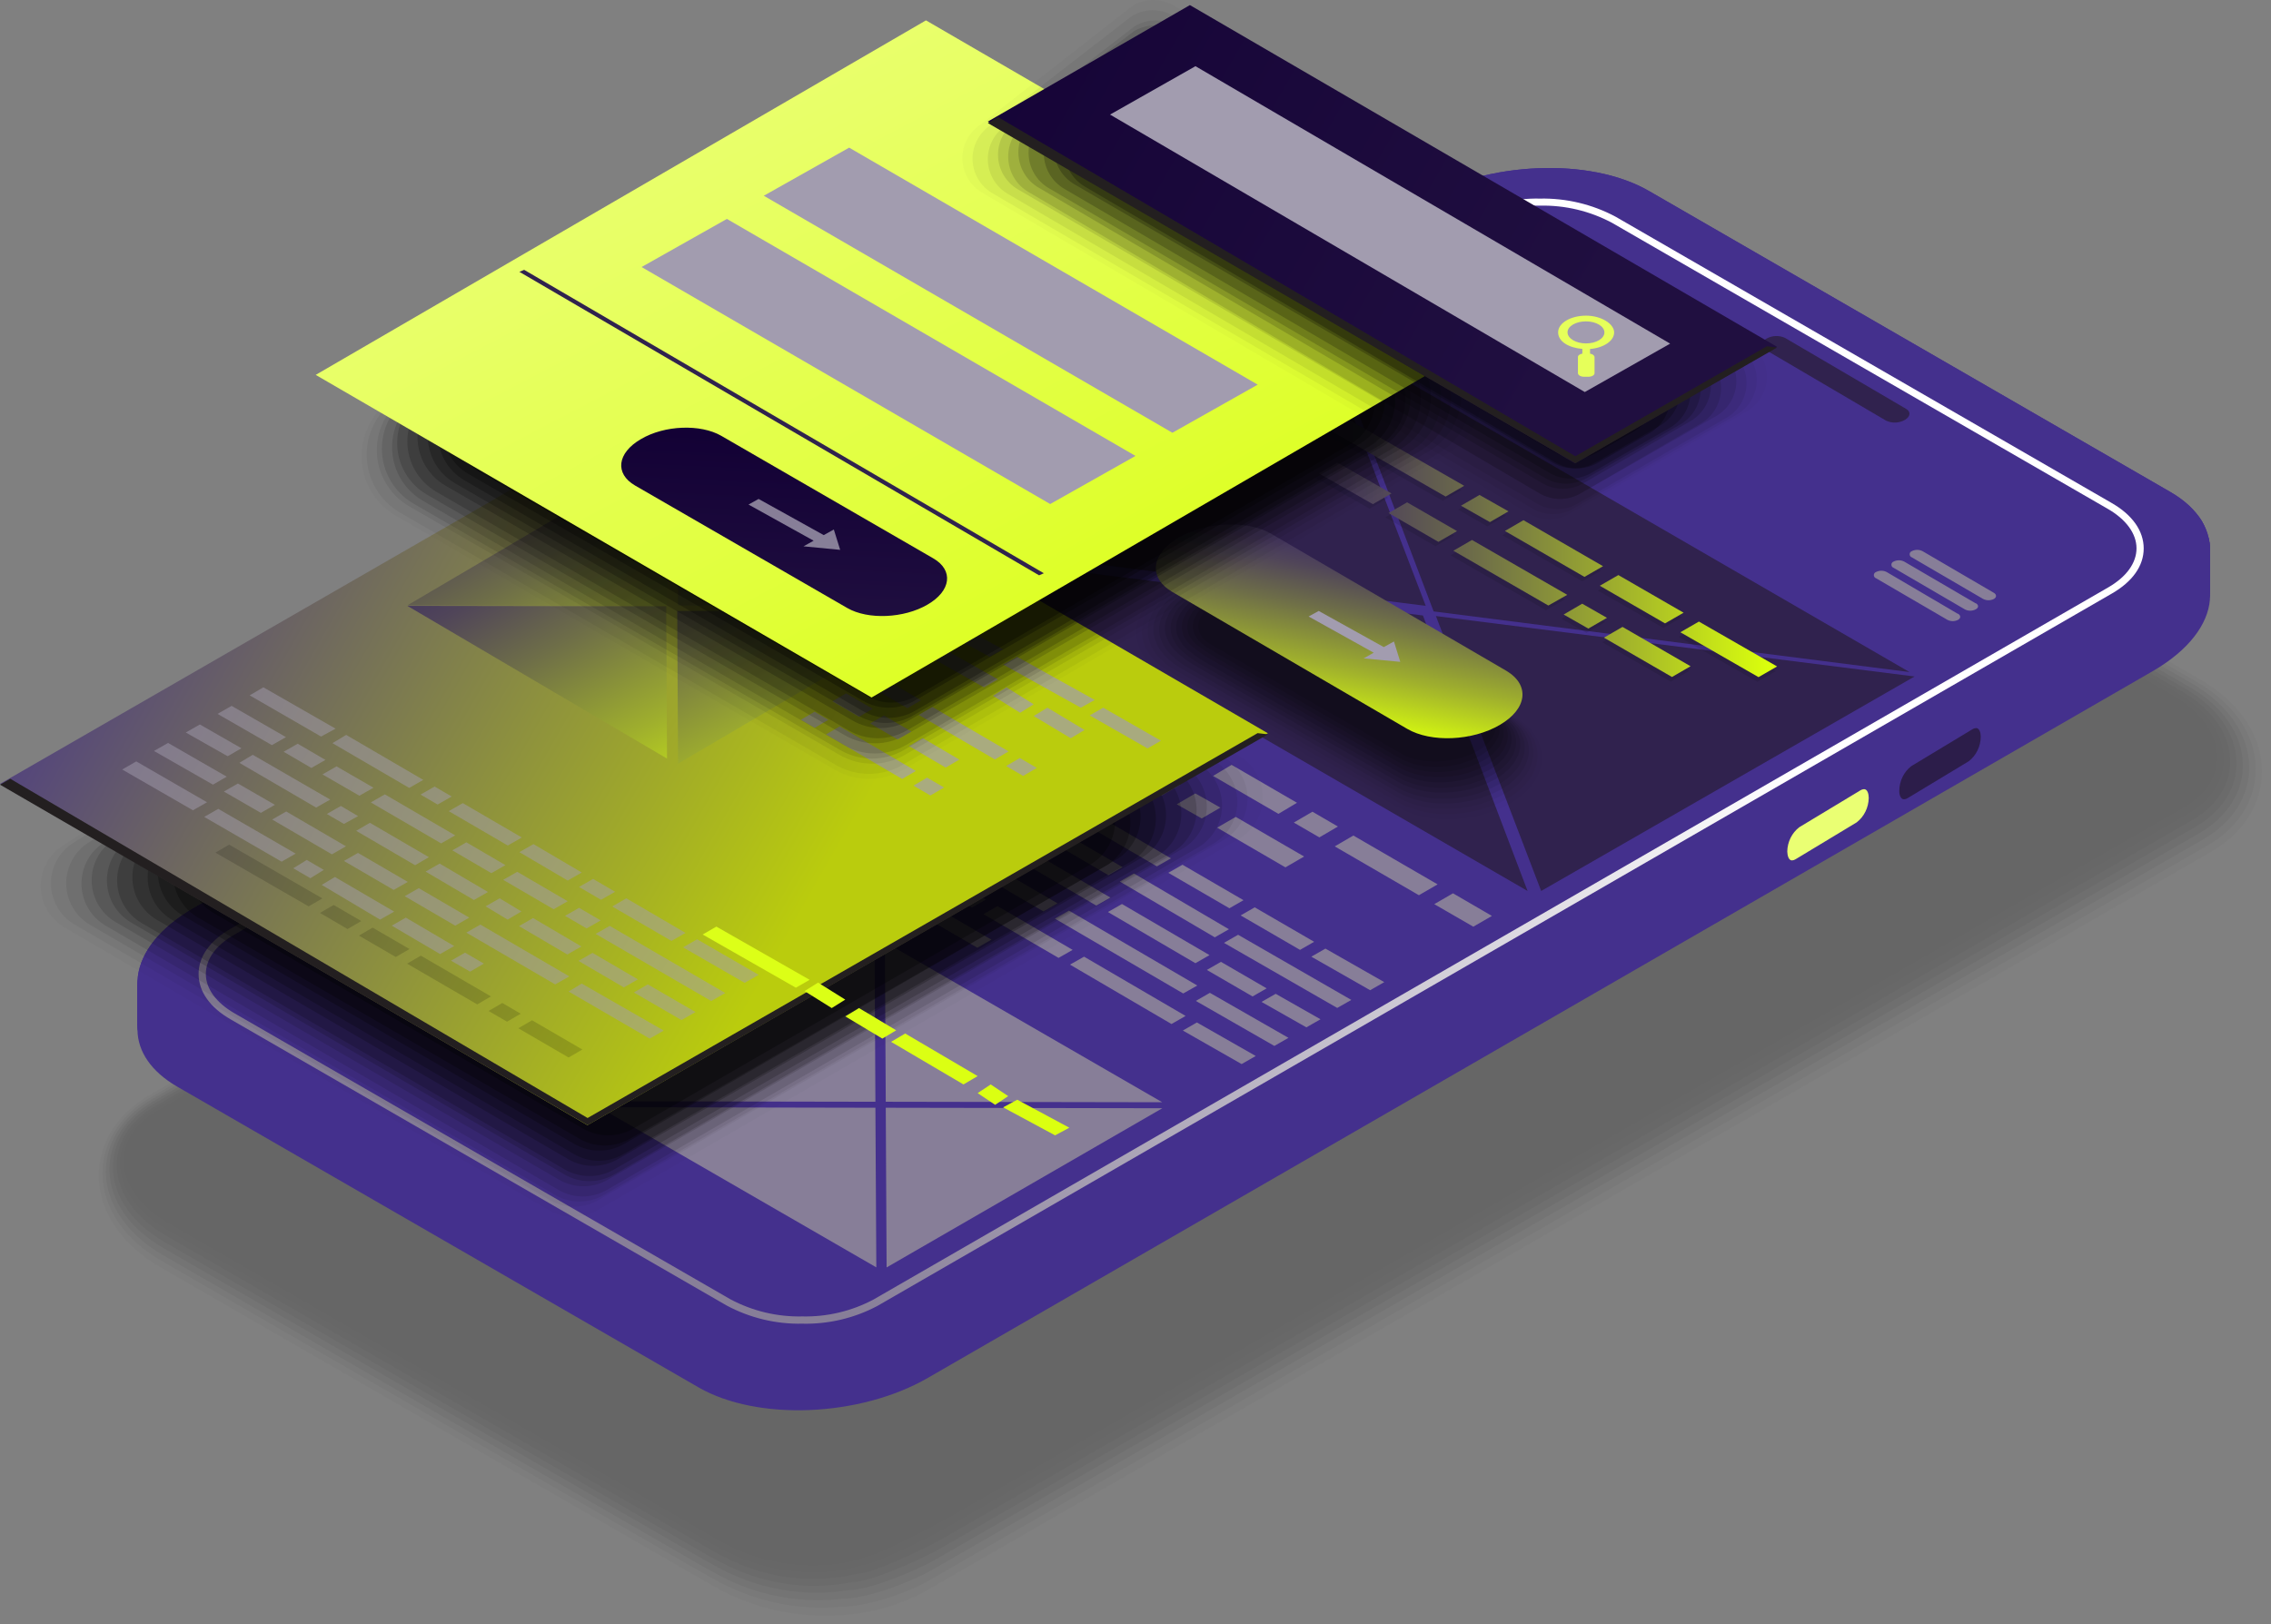 <svg xmlns="http://www.w3.org/2000/svg" width="446" height="319" viewBox="0 0 446 319">
  <rect x="0" y="0" width="446" height="319" fill="#808080" stroke="none"/>
  <defs>
    <linearGradient id="about-us-a" x1="99.646%" x2="-2.233%" y1="44.415%" y2="55.878%">
      <stop offset="4%" stop-color="#44308D"/>
      <stop offset="98%" stop-color="#44308D"/>
    </linearGradient>
    <linearGradient id="about-us-b" x1="99.613%" x2="-2.23%" y1="44.418%" y2="55.875%">
      <stop offset="4%" stop-color="#44308D"/>
      <stop offset="98%" stop-color="#44308D"/>
    </linearGradient>
    <linearGradient id="about-us-c" x1="99.576%" x2="-2.226%" y1="44.422%" y2="55.876%">
      <stop offset="4%" stop-color="#44308D"/>
      <stop offset="98%" stop-color="#44308D"/>
    </linearGradient>
    <linearGradient id="about-us-d" x1="99.55%" x2="-2.226%" y1="44.419%" y2="55.874%">
      <stop offset="4%" stop-color="#44308D"/>
      <stop offset="98%" stop-color="#44308D"/>
    </linearGradient>
    <linearGradient id="about-us-e" x1="99.529%" x2="-2.226%" y1="44.427%" y2="55.877%">
      <stop offset="4%" stop-color="#44308D"/>
      <stop offset="98%" stop-color="#44308D"/>
    </linearGradient>
    <linearGradient id="about-us-f" x1="99.507%" x2="-2.226%" y1="44.432%" y2="55.875%">
      <stop offset="4%" stop-color="#44308D"/>
      <stop offset="98%" stop-color="#44308D"/>
    </linearGradient>
    <linearGradient id="about-us-g" x1="99.481%" x2="-2.226%" y1="44.44%" y2="55.879%">
      <stop offset="4%" stop-color="#44308D"/>
      <stop offset="98%" stop-color="#44308D"/>
    </linearGradient>
    <linearGradient id="about-us-h" x1="99.456%" x2="-2.226%" y1="44.436%" y2="55.876%">
      <stop offset="4%" stop-color="#44308D"/>
      <stop offset="98%" stop-color="#44308D"/>
    </linearGradient>
    <linearGradient id="about-us-i" x1="99.434%" x2="-2.229%" y1="44.413%" y2="55.905%">
      <stop offset="4%" stop-color="#44308D"/>
      <stop offset="98%" stop-color="#44308D"/>
    </linearGradient>
    <linearGradient id="about-us-j" x1="99.411%" x2="-2.229%" y1="44.415%" y2="55.905%">
      <stop offset="4%" stop-color="#44308D"/>
      <stop offset="98%" stop-color="#44308D"/>
    </linearGradient>
    <linearGradient id="about-us-k" x1="99.401%" x2="-2.229%" y1="44.418%" y2="55.906%">
      <stop offset="4%" stop-color="#44308D"/>
      <stop offset="98%" stop-color="#44308D"/>
    </linearGradient>
    <linearGradient id="about-us-l" x1="99.36%" x2="-2.228%" y1="44.445%" y2="55.871%">
      <stop offset="4%" stop-color="#44308D"/>
      <stop offset="98%" stop-color="#44308D"/>
    </linearGradient>
    <linearGradient id="about-us-m" x1="99.351%" x2="-2.231%" y1="44.423%" y2="55.905%">
      <stop offset="4%" stop-color="#44308D"/>
      <stop offset="98%" stop-color="#44308D"/>
    </linearGradient>
    <linearGradient id="about-us-n" x1="99.33%" x2="-2.23%" y1="44.425%" y2="55.905%">
      <stop offset="4%" stop-color="#44308D"/>
      <stop offset="98%" stop-color="#44308D"/>
    </linearGradient>
    <linearGradient id="about-us-o" x1="99.314%" x2="-2.23%" y1="44.427%" y2="55.905%">
      <stop offset="4%" stop-color="#44308D"/>
      <stop offset="98%" stop-color="#44308D"/>
    </linearGradient>
    <linearGradient id="about-us-p" x1="99.298%" x2="-2.231%" y1="44.427%" y2="55.905%">
      <stop offset="4%" stop-color="#44308D"/>
      <stop offset="98%" stop-color="#44308D"/>
    </linearGradient>
    <linearGradient id="about-us-q" x1="99.288%" x2="-2.23%" y1="44.433%" y2="55.908%">
      <stop offset="4%" stop-color="#44308D"/>
      <stop offset="98%" stop-color="#44308D"/>
    </linearGradient>
    <linearGradient id="about-us-r" x1="99.275%" x2="-2.229%" y1="44.457%" y2="55.877%">
      <stop offset="4%" stop-color="#44308D"/>
      <stop offset="98%" stop-color="#44308D"/>
    </linearGradient>
    <linearGradient id="about-us-s" x1="99.265%" x2="-2.227%" y1="44.458%" y2="55.876%">
      <stop offset="4%" stop-color="#44308D"/>
      <stop offset="98%" stop-color="#44308D"/>
    </linearGradient>
    <linearGradient id="about-us-t" x1="99.252%" x2="-2.232%" y1="44.458%" y2="55.876%">
      <stop offset="4%" stop-color="#44308D"/>
      <stop offset="98%" stop-color="#44308D"/>
    </linearGradient>
    <linearGradient id="about-us-u" x1="99.245%" x2="-2.23%" y1="44.46%" y2="55.876%">
      <stop offset="4%" stop-color="#44308D"/>
      <stop offset="98%" stop-color="#44308D"/>
    </linearGradient>
    <linearGradient id="about-us-v" x1="-136.903%" x2="-140.319%" y1="472.155%" y2="581.183%">
      <stop offset="4%" stop-color="#2C1D4A"/>
      <stop offset="14%" stop-color="#392C4D"/>
      <stop offset="33%" stop-color="#5B5554"/>
      <stop offset="60%" stop-color="#929660"/>
      <stop offset="93%" stop-color="#DDF070"/>
      <stop offset="98%" stop-color="#EAFF73"/>
    </linearGradient>
    <linearGradient id="about-us-w" x1="41194.97%" x2="41140.495%" y1="-1462.558%" y2="-1369.528%">
      <stop offset="4%" stop-color="#2C1D4A"/>
      <stop offset="14%" stop-color="#392C4D"/>
      <stop offset="33%" stop-color="#5B5554"/>
      <stop offset="60%" stop-color="#929660"/>
      <stop offset="93%" stop-color="#DDF070"/>
      <stop offset="98%" stop-color="#EAFF73"/>
    </linearGradient>
    <linearGradient id="about-us-x" x1="67.131%" x2="16.315%" y1="34.471%" y2="80.538%">
      <stop offset="0%" stop-color="#FFF"/>
      <stop offset="100%" stop-color="#877E98"/>
    </linearGradient>
    <linearGradient id="about-us-y" x1="0%" x2="100%" y1="50%" y2="50%">
      <stop offset="4%" stop-color="#44365F"/>
      <stop offset="15%" stop-color="#504559"/>
      <stop offset="36%" stop-color="#6E6E48"/>
      <stop offset="66%" stop-color="#9FAF2D"/>
      <stop offset="98%" stop-color="#DAFF0D"/>
    </linearGradient>
    <linearGradient id="about-us-z" x1="61.731%" x2="36.724%" y1="13.874%" y2="90.886%">
      <stop offset="4%" stop-color="#44365F"/>
      <stop offset="15%" stop-color="#504559"/>
      <stop offset="36%" stop-color="#6E6E48"/>
      <stop offset="66%" stop-color="#9FAF2D"/>
      <stop offset="98%" stop-color="#DAFF0D"/>
    </linearGradient>
    <linearGradient id="about-us-A" x1="-5.051%" x2="66.785%" y1="36.615%" y2="60.485%">
      <stop offset="0%" stop-color="#44308D"/>
      <stop offset="100%" stop-color="#BACC0D"/>
    </linearGradient>
    <linearGradient id="about-us-B" x1="-1.405%" x2="141.583%" y1="-20.338%" y2="127.774%">
      <stop offset="4%" stop-color="#44365F"/>
      <stop offset="15%" stop-color="#504559"/>
      <stop offset="36%" stop-color="#6E6E48"/>
      <stop offset="66%" stop-color="#9FAF2D"/>
      <stop offset="98%" stop-color="#DAFF0D"/>
    </linearGradient>
    <linearGradient id="about-us-C" x1="-26.182%" x2="116.779%" y1="-11.796%" y2="136.23%">
      <stop offset="4%" stop-color="#44365F"/>
      <stop offset="15%" stop-color="#504559"/>
      <stop offset="36%" stop-color="#6E6E48"/>
      <stop offset="66%" stop-color="#9FAF2D"/>
      <stop offset="98%" stop-color="#DAFF0D"/>
    </linearGradient>
    <linearGradient id="about-us-D" x1="11.927%" x2="155.354%" y1="10.671%" y2="159.2%">
      <stop offset="4%" stop-color="#44365F"/>
      <stop offset="15%" stop-color="#504559"/>
      <stop offset="36%" stop-color="#6E6E48"/>
      <stop offset="66%" stop-color="#9FAF2D"/>
      <stop offset="98%" stop-color="#DAFF0D"/>
    </linearGradient>
    <linearGradient id="about-us-E" x1="-39.919%" x2="103.496%" y1="-43.231%" y2="105.298%">
      <stop offset="4%" stop-color="#44365F"/>
      <stop offset="15%" stop-color="#504559"/>
      <stop offset="36%" stop-color="#6E6E48"/>
      <stop offset="66%" stop-color="#9FAF2D"/>
      <stop offset="98%" stop-color="#DAFF0D"/>
    </linearGradient>
    <linearGradient id="about-us-F" x1="13.073%" x2="91.031%" y1="9.227%" y2="95.302%">
      <stop offset="4%" stop-color="#EAFF75"/>
      <stop offset="23%" stop-color="#E8FF66"/>
      <stop offset="60%" stop-color="#E1FF3D"/>
      <stop offset="98%" stop-color="#DAFF0D"/>
    </linearGradient>
    <linearGradient id="about-us-G" x1="54.136%" x2="45.67%" y1="-.702%" y2="104.211%">
      <stop offset="0%" stop-color="#120034"/>
      <stop offset="100%" stop-color="#200F40"/>
    </linearGradient>
    <linearGradient id="about-us-H" x1="-38.397%" x2="76.864%" y1="28.242%" y2="66.768%">
      <stop offset="0%" stop-color="#120034"/>
      <stop offset="100%" stop-color="#200F40"/>
    </linearGradient>
    <linearGradient id="about-us-I" x1="-206.187%" x2="308.027%" y1="-106.511%" y2="207.712%">
      <stop offset="4%" stop-color="#DCFF19"/>
      <stop offset="100%" stop-color="#DAFF0D"/>
    </linearGradient>
    <linearGradient id="about-us-J" x1="-19.948%" x2="383.661%" y1="9.389%" y2="243.826%">
      <stop offset="4%" stop-color="#DCFF19"/>
      <stop offset="100%" stop-color="#DAFF0D"/>
    </linearGradient>
    <linearGradient id="about-us-K" x1="-752.07%" x2="588.017%" y1="-580.021%" y2="472.558%">
      <stop offset="4%" stop-color="#DCFF19"/>
      <stop offset="100%" stop-color="#DAFF0D"/>
    </linearGradient>
    <linearGradient id="about-us-L" x1="-275.173%" x2="577.809%" y1="-157%" y2="386.029%">
      <stop offset="4%" stop-color="#DCFF19"/>
      <stop offset="100%" stop-color="#DAFF0D"/>
    </linearGradient>
    <linearGradient id="about-us-M" x1="-265.254%" x2="777.119%" y1="-168.061%" y2="552.872%">
      <stop offset="4%" stop-color="#DCFF19"/>
      <stop offset="100%" stop-color="#DAFF0D"/>
    </linearGradient>
    <linearGradient id="about-us-N" x1="-408.762%" x2="264.841%" y1="-185.116%" y2="160.117%">
      <stop offset="4%" stop-color="#DCFF19"/>
      <stop offset="100%" stop-color="#DAFF0D"/>
    </linearGradient>
  </defs>
  <g fill="none">
    <g fill="#000" opacity=".2" transform="translate(18 64)">
      <path d="M144.938,254.921 C151.292,255.063 157.574,253.551 163.166,250.534 L417.016,104.545 C423.665,100.712 427.474,94.651 427.474,87.939 C427.474,80.55 422.875,73.673 414.883,69.051 L305.459,5.895 C298.681,2.142 291.046,0.207 283.297,0.277 C276.947,0.133 270.67,1.645 265.083,4.663 L11.178,150.611 C4.543,154.444 0.734,160.519 0.734,167.216 C0.734,174.592 5.319,181.483 13.311,186.091 L122.818,249.261 C129.579,253.024 137.199,254.974 144.938,254.921 L144.938,254.921 Z" opacity="0"/>
      <path d="M265.235,5.078 L11.386,151.054 C5,154.735 1.385,160.519 1.385,166.926 C1.385,173.928 5.817,180.473 13.491,184.915 L118.067,245.234 C118.233,245.331 123.344,248.251 123.538,248.32 C130.39,251.921 138.076,253.64 145.811,253.302 C152.113,253.175 158.291,251.527 163.817,248.5 L416.254,103.313 C422.64,99.632 426.255,93.848 426.227,87.441 C426.227,80.439 421.795,73.894 414.121,69.452 L305.279,6.684 C302.716,5.229 300.016,4.028 297.218,3.1 C292.74,1.657 288.071,0.897 283.366,0.844 C277.054,0.626 270.797,2.087 265.235,5.078 Z" opacity=".09"/>
      <path d="M265.443,5.535 L11.593,151.497 C5.54,154.984 2.05,160.519 2.104,166.594 C2.175,173.208 6.372,179.435 13.726,183.67 L118.787,244.279 C119.12,244.473 123.926,247.185 124.328,247.296 C131.256,250.763 139.001,252.27 146.725,251.655 C152.404,251.655 160.368,248.804 164.441,246.452 L415.534,102.082 C421.656,98.553 425.077,93.046 425.01,86.971 C425.01,80.356 420.756,74.143 413.401,69.909 L305.21,7.5 C302.658,6.063 299.989,4.846 297.231,3.861 C292.808,2.37 288.186,1.549 283.519,1.425 C277.234,1.155 270.992,2.574 265.443,5.535 Z" opacity=".18"/>
      <path d="M265.651,5.95 L11.787,151.926 C5.928,155.302 2.77,160.519 2.77,166.262 C2.867,172.489 6.926,178.384 13.851,182.438 L119.411,243.325 C119.923,243.615 124.425,246.092 124.951,246.3 C131.965,249.644 139.783,250.935 147.501,250.022 C152.543,250.022 161.352,246.507 164.953,244.418 L414.731,100.85 C420.59,97.474 423.817,92.243 423.724,86.514 C423.623,80.287 419.565,74.392 412.639,70.338 L305.057,8.303 C302.525,6.878 299.891,5.643 297.176,4.608 C292.802,3.067 288.222,2.19 283.588,2.006 C277.36,1.657 271.156,3.021 265.651,5.95 Z" opacity=".27"/>
      <path d="M265.859,6.393 L11.995,152.368 C6.455,155.593 3.366,160.533 3.483,165.943 C3.615,171.783 7.424,177.332 14.128,181.165 L120.186,242.328 C120.851,242.716 125.048,245.027 125.824,245.262 C132.926,248.485 140.819,249.558 148.526,248.348 C152.93,248.348 162.543,244.196 165.715,242.328 L413.969,99.632 C419.509,96.394 422.598,91.454 422.48,86.058 C422.349,80.218 418.54,74.655 411.836,70.836 L304.947,9.133 C302.427,7.719 299.823,6.462 297.148,5.369 C292.826,3.792 288.294,2.859 283.699,2.602 C277.515,2.19 271.339,3.503 265.859,6.393 Z" opacity=".36"/>
      <path d="M266.053,6.822 L12.203,152.797 C6.856,155.883 4.031,160.547 4.183,165.611 C4.335,171.063 7.951,176.294 14.336,179.975 L120.879,241.429 C122.729,242.487 124.634,243.448 126.586,244.307 C133.768,247.423 141.731,248.278 149.412,246.756 C153.194,246.756 163.637,241.899 166.352,240.336 L413.207,98.387 C418.54,95.301 421.379,90.638 421.227,85.573 C421.074,80.121 417.459,74.89 411.074,71.21 L304.85,9.936 C303.464,9.161 298.686,6.698 297.134,6.13 C292.863,4.497 288.372,3.508 283.81,3.197 C277.667,2.715 271.513,3.971 266.053,6.822 Z" opacity=".45"/>
      <path d="M266.26,7.265 L12.466,153.24 C7.383,156.16 4.737,160.547 4.931,165.279 C5.111,170.358 8.532,175.242 14.627,178.743 L121.654,240.474 C123.513,241.541 125.438,242.488 127.417,243.311 C134.694,246.317 142.736,246.951 150.396,245.123 C153.554,245.123 164.815,239.588 167.017,238.301 L412.473,97.155 C417.542,94.222 420.188,89.835 420.008,85.103 C419.814,80.038 416.393,75.139 410.312,71.652 L304.725,10.752 C303.589,10.102 298.381,7.376 297.093,6.891 C292.889,5.213 288.459,4.164 283.948,3.778 C277.84,3.226 271.701,4.436 266.26,7.265 Z" opacity=".55"/>
      <path d="M266.468,7.694 L12.605,153.669 C7.798,156.437 5.347,160.588 5.554,164.961 C5.776,169.638 9.003,174.191 14.738,177.498 L122.264,239.519 C124.136,240.577 126.08,241.501 128.081,242.287 C135.519,245.193 144.467,245.677 151.199,243.463 C153.734,243.463 165.812,237.277 167.626,236.226 L411.683,95.882 C416.504,93.115 418.941,88.963 418.734,84.605 C418.512,79.927 415.285,75.375 409.55,72.054 L304.628,11.568 C303.728,11.043 298.118,8.04 297.093,7.652 C292.925,5.921 288.523,4.816 284.031,4.373 C277.494,3.902 271.108,5.009 266.468,7.694 Z" opacity=".64"/>
      <path d="M266.662,8.137 L12.812,154.112 C8.255,156.741 5.998,160.56 6.247,164.629 C6.496,168.918 9.53,173.153 14.945,176.266 L122.984,238.537 C124.862,239.62 126.826,240.545 128.857,241.304 C136.448,244.072 145.562,244.362 152.113,241.844 C154.011,241.844 166.92,234.994 168.277,234.205 L410.922,94.678 C415.479,92.049 417.722,88.23 417.487,84.162 C417.224,79.872 414.204,75.651 408.788,72.524 L304.517,12.454 C303.838,12.067 297.841,8.787 297.065,8.469 C292.951,6.692 288.596,5.535 284.142,5.037 C277.66,4.428 271.274,5.535 266.662,8.137 Z" opacity=".73"/>
      <path d="M266.87,8.566 L13.02,154.555 C8.726,157.032 6.662,160.56 6.939,164.241 C7.216,167.922 10.056,172.046 15.153,174.979 L123.663,237.568 C125.551,238.65 127.535,239.553 129.591,240.266 C137.362,243.034 146.614,243.034 152.986,240.17 C154.26,240.17 168,232.642 168.901,232.13 L410.16,93.447 C414.454,90.97 416.517,87.427 416.24,83.76 C415.963,80.093 413.11,75.97 408.027,73.036 L304.42,13.27 C303.963,13.008 297.495,9.437 297.038,9.23 C292.982,7.375 288.674,6.13 284.253,5.535 C277.826,4.954 271.482,5.936 266.87,8.566 Z" opacity=".82"/>
      <path d="M267.078,9.008 L13.214,154.984 C9.183,157.309 7.327,160.519 7.674,163.965 C8.02,167.41 10.624,171.05 15.389,173.803 L124.355,236.627 C126.251,237.75 128.256,238.678 130.339,239.395 C138.276,241.982 147.695,241.816 153.886,238.661 C154.523,238.661 169.122,230.469 169.538,230.206 L409.398,92.285 C413.429,89.96 415.299,86.749 414.938,83.304 C414.578,79.858 412.03,76.108 407.223,73.341 L304.309,14.018 C304.088,13.879 297.273,10.032 297.024,9.866 C293.016,7.984 288.749,6.711 284.364,6.089 C277.992,5.535 271.579,6.407 267.078,9.008 Z" opacity=".91"/>
      <path d="M154.786,236.959 L408.608,90.984 C416.227,86.583 415.271,78.903 406.475,73.839 L296.996,10.683 C288.201,5.604 274.834,5.051 267.271,9.451 L13.422,155.427 C5.804,159.813 6.759,167.493 15.555,172.572 L125.062,235.728 C133.857,240.778 147.168,241.36 154.786,236.959 Z"/>
    </g>
    <path fill="url(#about-us-a)" d="M137.179,272.5 L34.799,213.43 C29.646,210.452 27.069,206.504 27,202.348 C27,201.974 27,193.953 27,193.579 C27.429,188.758 31.156,191.418 37.999,187.456 L278.774,48.37 C292.114,40.667 312.282,39.836 323.821,46.5 L426.201,105.611 C431.368,108.59 433.931,103.353 434,107.523 C434,107.883 434,117.456 434,117.83 C433.584,122.664 429.844,127.665 423.015,131.683 L182.24,270.63 C168.9,278.333 148.732,279.164 137.179,272.5 Z"/>
    <path fill="url(#about-us-b)" d="M278.798,47.369 C292.139,39.668 312.311,38.836 323.851,45.499 L426.246,104.607 C431.289,107.516 433.534,102.64 433.963,106.685 C433.963,107.17 434.046,116.382 433.963,116.908 C433.409,121.701 429.807,126.688 422.991,130.622 L182.249,269.631 C168.907,277.332 148.736,278.164 137.181,271.501 L34.786,212.379 C29.646,209.414 27.139,205.453 27,201.297 C27,200.826 27,192.985 27.125,192.57 C27.873,187.874 31.281,190.229 38.028,186.35 L278.798,47.369 Z"/>
    <path fill="url(#about-us-c)" d="M278.791,47.37 C292.132,39.667 312.303,38.836 323.843,45.5 L426.236,104.611 C431.167,107.465 433.232,102.949 433.869,106.869 C433.966,107.465 434.049,116.4 433.966,117.01 C433.315,121.761 429.81,126.707 423.008,130.627 L182.244,269.63 C168.903,277.333 148.732,278.164 137.178,271.5 L34.786,212.389 C29.674,209.424 27.18,205.462 27,201.306 C27,200.738 27.083,193.244 27.208,192.648 C28.178,188.063 31.364,190.127 38.028,186.317 L278.791,47.37 Z"/>
    <path fill="url(#about-us-d)" d="M278.794,47.377 C292.135,39.673 312.307,38.827 323.847,45.507 L426.241,104.635 C431.062,107.407 433.016,103.25 433.791,107.06 C433.944,107.781 434.068,116.386 433.958,117.134 C433.237,121.86 429.732,126.765 423.013,130.659 L182.247,269.633 C168.905,277.324 148.734,278.169 137.18,271.504 L34.786,212.361 C29.688,209.423 27.222,205.516 27,201.4 C27,200.721 27.125,193.488 27.305,192.781 C28.399,188.305 31.544,190.093 38.028,186.351 L278.794,47.377 Z"/>
    <path fill="url(#about-us-e)" d="M278.803,46.363 C292.146,38.674 312.319,37.829 323.86,44.507 L426.264,103.66 C430.974,106.43 432.859,102.579 433.745,106.25 C433.988,109.578 434.057,112.917 433.953,116.252 C433.191,120.935 429.714,125.811 423.035,129.676 L182.247,268.637 C168.904,276.326 148.731,277.171 137.176,270.493 L34.773,211.382 C29.702,208.459 27.236,204.566 27,200.479 C27,199.69 27.152,192.736 27.374,191.918 C28.579,187.541 31.655,189.037 38.015,185.366 L278.803,46.363 Z"/>
    <path fill="url(#about-us-f)" d="M278.809,46.365 C292.151,38.677 312.325,37.832 323.866,44.495 L426.272,103.62 C430.872,106.266 432.728,102.83 433.67,106.391 C433.978,109.687 434.07,113.001 433.947,116.31 C433.144,120.95 429.68,125.799 423.043,129.636 L182.25,268.625 C168.908,276.327 148.734,277.172 137.179,270.495 L34.774,211.383 C29.73,208.474 27.264,204.595 26.999,200.523 C26.987,197.68 27.144,194.84 27.472,192.017 C28.747,187.75 31.767,188.969 38.016,185.367 L278.809,46.365 Z"/>
    <path fill="url(#about-us-g)" d="M278.811,45.368 C292.154,37.668 312.328,36.837 323.869,43.499 L426.276,102.596 C430.751,105.186 432.594,102.098 433.591,105.546 C433.97,108.809 434.086,112.098 433.938,115.38 C433.092,120.005 429.642,124.811 423.047,128.606 L182.252,267.632 C168.909,275.332 148.735,276.163 137.18,269.501 L34.774,210.404 C29.744,207.495 27.292,203.645 26.999,199.601 C26.987,196.771 27.172,193.943 27.555,191.139 C28.94,186.984 31.892,187.925 38.016,184.394 L278.811,45.368 Z"/>
    <path fill="url(#about-us-h)" d="M278.818,45.37 C292.161,37.667 312.335,36.836 323.877,43.5 L426.286,102.611 C430.651,105.132 432.48,102.389 433.519,105.728 C433.957,108.941 434.097,112.187 433.935,115.425 C433.062,120.011 429.598,124.776 423.058,128.558 L182.256,267.63 C168.913,275.333 148.739,276.164 137.183,269.5 L34.774,210.389 C29.772,207.494 27.306,203.656 26.999,199.639 C26.981,196.823 27.194,194.01 27.639,191.23 C29.024,187.157 32.017,187.836 38.017,184.373 L278.818,45.37 Z"/>
    <path fill="url(#about-us-i)" d="M278.198,45.37 C291.509,37.667 311.635,36.836 323.149,43.5 L425.311,102.611 C429.555,105.063 431.379,102.611 432.443,105.908 C432.96,109.113 433.118,112.366 432.913,115.605 C432.029,120.163 428.573,124.887 422.09,128.641 L181.87,267.63 C168.559,275.333 148.433,276.164 136.905,269.5 L34.743,210.389 C29.767,207.507 27.32,203.698 26.998,199.68 C26.972,196.893 27.213,194.109 27.721,191.368 C29.104,187.393 32.117,187.794 37.978,184.442 L278.198,45.37 Z"/>
    <path fill="url(#about-us-j)" d="M278.202,44.37 C291.513,36.667 311.638,35.836 323.153,42.5 L425.316,101.611 C429.462,103.994 431.273,101.944 432.365,105.074 C432.952,108.243 433.133,111.474 432.904,114.689 C431.992,119.205 428.536,123.901 422.095,127.627 L181.872,266.63 C168.561,274.333 148.435,275.164 136.907,268.5 L34.744,209.375 C29.796,206.521 27.335,202.725 26.997,198.736 C26.966,195.944 27.235,193.157 27.805,190.424 C29.284,186.531 32.242,186.684 37.979,183.373 L278.202,44.37 Z"/>
    <path fill="url(#about-us-k)" d="M278.237,44.375 C291.55,36.673 311.678,35.828 323.194,42.505 L425.37,101.617 C429.393,103.931 431.231,102.227 432.282,105.247 C432.946,108.382 433.151,111.597 432.89,114.792 C431.95,119.28 428.48,123.935 422.093,127.634 L181.895,266.637 C168.582,274.326 148.454,275.171 136.924,268.493 L34.749,209.451 C29.827,206.597 27.352,202.829 27.007,198.867 C26.95,196.069 27.252,193.276 27.905,190.555 C29.412,186.745 32.371,186.635 37.983,183.379 L278.237,44.375 Z"/>
    <path fill="url(#about-us-l)" d="M278.804,43.362 C292.147,35.675 312.321,34.83 323.863,41.506 L426.27,100.607 C430.177,102.865 432.034,101.48 433.198,104.416 C433.94,107.511 434.17,110.707 433.877,113.876 C432.907,118.336 429.429,122.935 423.069,126.619 L182.245,265.626 C168.902,273.327 148.728,274.172 137.172,267.496 L34.766,208.353 C29.847,205.513 27.38,201.76 27.006,197.812 C26.949,195.046 27.28,192.286 27.99,189.612 C29.528,185.9 32.507,185.457 38.008,182.341 L278.804,43.362 Z"/>
    <path fill="url(#about-us-m)" d="M278.202,43.37 C291.514,35.667 311.64,34.836 323.155,41.5 L425.32,100.625 C429.108,102.814 430.974,101.775 432.135,104.601 C432.946,107.657 433.189,110.836 432.854,113.979 C431.873,118.412 428.403,122.984 422.1,126.627 L181.87,265.63 C168.558,273.333 148.432,274.164 136.903,267.5 L34.737,208.389 C29.858,205.618 27.383,201.836 27.01,197.902 C26.933,195.147 27.292,192.398 28.075,189.756 C29.637,186.113 32.609,185.476 37.972,182.373 L278.202,43.37 Z"/>
    <path fill="url(#about-us-n)" d="M278.2,42.37 C291.512,34.667 311.638,33.836 323.152,40.5 L425.317,99.611 C428.993,101.745 430.846,100.996 432.048,103.767 C432.942,106.784 433.21,109.952 432.836,113.076 C431.841,117.482 428.358,122.012 422.096,125.627 L181.869,264.63 C168.558,272.333 148.432,273.164 136.904,266.5 L34.739,207.389 C29.874,204.618 27.4,200.864 27.012,196.957 C26.923,194.21 27.312,191.468 28.16,188.853 C29.749,185.293 32.735,184.406 37.974,181.373 L278.2,42.37 Z"/>
    <path fill="url(#about-us-o)" d="M278.196,42.37 C291.507,34.667 311.632,33.836 323.146,40.5 L425.307,99.68 C428.874,101.745 430.767,101.37 431.956,104.016 C432.941,106.986 433.234,110.142 432.813,113.243 C431.79,117.62 428.293,122.109 422.087,125.711 L181.867,264.63 C168.556,272.333 148.431,273.164 136.903,266.5 L34.742,207.389 C29.904,204.618 27.416,200.892 27.015,196.999 C26.913,194.261 27.335,191.529 28.259,188.95 C29.876,185.473 32.848,184.337 37.935,181.373 L278.196,42.37 Z"/>
    <path fill="url(#about-us-p)" d="M278.188,42.37 C291.499,34.667 311.624,33.836 323.138,40.5 L425.299,99.611 C428.754,101.606 430.662,101.564 431.864,104.113 C432.94,107.038 433.258,110.189 432.79,113.27 C431.74,117.62 428.243,122.053 422.078,125.627 L181.86,264.63 C168.549,272.333 148.424,273.164 136.896,266.5 L34.736,207.389 C29.926,204.618 27.424,200.933 27.023,197.054 C26.89,194.327 27.338,191.602 28.336,189.061 C29.981,185.653 32.966,184.254 38.012,181.373 L278.188,42.37 Z"/>
    <path fill="url(#about-us-q)" d="M278.191,41.374 C291.502,33.673 311.627,32.828 323.14,39.504 L425.3,98.606 C428.631,100.531 430.566,100.822 431.782,103.274 C432.943,106.153 433.283,109.298 432.764,112.36 C431.713,116.667 428.202,121.072 422.079,124.618 L181.865,263.638 C168.554,271.325 148.429,272.17 136.901,265.494 L34.742,206.393 C29.946,203.623 27.444,199.98 27.029,196.129 C26.873,193.408 27.346,190.687 28.411,188.179 C30.084,184.855 33.083,183.207 37.962,180.381 L278.191,41.374 Z"/>
    <path fill="url(#about-us-r)" d="M278.802,41.363 C292.145,33.674 312.319,32.829 323.86,39.507 L426.268,98.618 C429.496,100.474 431.464,101.084 432.683,103.467 C433.943,106.286 434.31,109.423 433.736,112.457 C432.655,116.752 429.122,121.116 423.039,124.634 L182.241,263.637 C168.898,271.326 148.724,272.171 137.169,265.493 L34.761,206.382 C29.981,203.611 27.459,199.996 27.03,196.158 C26.866,193.443 27.38,190.729 28.526,188.262 C30.217,185.02 33.237,183.122 38.003,180.366 L278.802,41.363 Z"/>
    <path fill="url(#about-us-s)" d="M278.796,40.37 C292.138,32.667 312.311,31.836 323.853,38.5 L426.255,97.623 C429.372,99.41 431.353,100.394 432.586,102.638 C433.942,105.404 434.337,108.544 433.709,111.559 C432.614,115.826 429.067,120.148 423.027,123.625 L182.241,262.625 C168.898,270.327 148.726,271.172 137.17,264.495 L34.768,205.385 C30.002,202.614 27.481,199.04 27.037,195.217 C26.846,192.509 27.392,189.799 28.617,187.376 C30.349,184.19 33.369,182.043 38.01,179.369 L278.796,40.37 Z"/>
    <path fill="url(#about-us-t)" d="M278.78,40.37 C292.122,32.667 312.294,31.836 323.835,38.5 L426.232,97.611 C429.238,99.343 431.234,100.603 432.48,102.806 C433.946,105.512 434.37,108.661 433.672,111.658 C432.55,115.897 429.003,120.164 423.004,123.627 L182.229,262.63 C168.887,270.333 148.715,271.164 137.161,264.5 L34.763,205.389 C30.025,202.618 27.49,199.072 27.047,195.276 C26.824,192.57 27.402,189.857 28.709,187.477 C30.455,184.36 33.489,181.935 38.005,179.373 L278.78,40.37 Z"/>
    <path fill="url(#about-us-u)" d="M278.774,40.37 C292.115,32.667 312.286,31.836 323.826,38.5 L426.219,97.611 C428.706,98.83 430.834,100.672 432.397,102.958 C433.957,105.602 434.4,108.757 433.63,111.728 C432.508,115.883 428.948,120.164 422.991,123.6 L182.228,262.63 C168.887,270.333 148.716,271.164 137.162,264.5 L34.77,205.389 C30.046,202.618 27.511,199.1 27.054,195.331 C26.807,192.626 27.417,189.912 28.799,187.574 C30.572,184.54 33.62,181.908 38.012,179.373 L278.774,40.37 Z"/>
    <path fill="#44308D" d="M137.178,263.495 L34.797,204.385 C23.244,197.708 24.699,186.058 38.038,178.369 L278.774,39.37 C292.114,31.667 312.282,30.836 323.821,37.5 L426.202,96.61 C437.755,103.273 436.3,114.923 422.974,122.625 L182.239,261.681 C168.899,269.327 148.73,270.159 137.178,263.495 Z"/>
    <path fill="#44308D" d="M137.178,263.495 L34.797,204.385 C23.244,197.708 24.699,186.058 38.038,178.369 L278.774,39.37 C292.114,31.667 312.282,30.836 323.821,37.5 L426.202,96.61 C437.755,103.273 436.3,114.923 422.974,122.625 L182.239,261.681 C168.899,269.327 148.73,270.159 137.178,263.495 Z"/>
    <path fill="#44308D" d="M40.27,178.98 L278.767,40.934 C291.211,33.765 309.919,32.975 320.648,39.201 L421.749,97.727 C432.492,103.939 431.137,114.796 418.749,121.978 L180.238,260.066 C167.794,267.235 149.1,268.025 138.371,261.799 L37.27,203.273 C26.526,197.005 27.826,186.204 40.27,178.98 Z"/>
    <path fill="#44308D" d="M43.499,178.672 L280.4,41.499 C291.885,34.851 309.264,34.129 319.143,39.889 L419.281,97.9 C429.23,103.66 427.984,113.722 416.514,120.383 L179.612,257.501 C168.128,264.149 150.749,264.871 140.869,259.111 L40.718,201.155 C30.769,195.396 32.014,185.334 43.499,178.672 Z"/>
    <path fill="url(#about-us-v)" d="M373.931,157 C374.188,156.986 374.437,156.902 374.654,156.757 L386.641,149.522 C388.095,148.399 388.967,146.632 389,144.741 C389,143.942 388.755,143 388.073,143 C387.816,143.014 387.567,143.098 387.35,143.243 L375.363,150.478 C373.907,151.599 373.035,153.367 373.004,155.259 C372.963,156.058 373.249,157 373.931,157 Z"/>
    <path fill="url(#about-us-w)" d="M351.928,169 C352.184,168.984 352.433,168.901 352.65,168.757 L364.64,161.522 C366.091,160.396 366.963,158.631 367,156.741 C367,155.942 366.754,155 366.072,155 C365.815,155.014 365.566,155.098 365.35,155.243 L353.36,162.478 C351.904,163.599 351.031,165.367 351,167.259 C351.027,168.058 351.273,169 351.928,169 Z"/>
    <path fill="url(#about-us-x)" d="M157.565,259.992 L157.565,259.992 C152.396,260.097 147.286,258.872 142.728,256.434 L45.358,200.257 C41.203,197.889 39,194.719 39,191.3 C39,187.88 41.23,184.752 45.275,182.426 L287.765,42.523 C292.272,40.11 297.324,38.899 302.435,39.007 C307.609,38.901 312.722,40.126 317.285,42.564 L414.642,98.756 C418.797,101.123 421,104.293 421,107.726 C421,111.159 418.784,114.26 414.739,116.586 L172.318,256.503 C167.781,258.912 162.7,260.113 157.565,259.992 Z M302.435,40.391 C297.568,40.284 292.755,41.428 288.458,43.713 L45.968,183.617 C42.366,185.693 40.427,188.42 40.427,191.3 C40.427,194.179 42.435,196.948 46.093,199.052 L143.421,255.188 C147.766,257.511 152.638,258.675 157.565,258.566 L157.565,258.566 C162.436,258.675 167.254,257.531 171.556,255.243 L414.046,115.368 C417.634,113.291 419.587,110.564 419.587,107.698 C419.587,104.833 417.578,102.036 413.921,99.932 L316.593,43.769 C312.242,41.447 307.366,40.284 302.435,40.391 L302.435,40.391 Z" style="mix-blend-mode:multiply"/>
    <path fill="#30224E" d="M370.417,82.627 L346.635,68.655 C345.693,68.114 345.816,67.157 346.895,66.519 L346.895,66.519 C348.023,65.886 349.38,65.829 350.556,66.366 L374.365,80.324 C375.307,80.879 375.184,81.836 374.105,82.475 L374.105,82.475 C372.969,83.117 371.601,83.173 370.417,82.627 L370.417,82.627 Z"/>
    <path fill="#877E98" d="M238.853,148.476 L223.169,139.384 L219.511,141.501 L235.196,150.606 L238.853,148.476 Z M231.732,154.143 L213.013,143.297 L209.369,145.441 L228.074,156.301 L231.732,154.143 Z M254.718,157.679 L241.874,150.23 L238.23,152.402 L251.074,159.851 L254.718,157.679 Z M262.754,162.344 L257.752,159.434 L254.094,161.564 L259.11,164.474 L262.754,162.344 Z M189.168,119.641 L177.724,113 L174.052,115.13 L185.51,121.772 L189.168,119.641 Z M186.771,127.995 L169.272,117.845 L165.6,119.975 L183.113,130.125 L186.771,127.995 Z M234.766,155.841 L231.094,157.972 L236.013,160.756 L239.671,158.626 L234.766,155.841 Z M212.598,133.189 L192.189,121.34 L188.531,123.47 L208.94,135.305 L212.598,133.189 Z M220.163,137.574 L215.618,134.943 L211.96,137.087 L216.505,139.718 L220.163,137.574 Z M210.007,141.487 L200.183,135.778 L196.525,137.908 L206.349,143.603 L210.007,141.487 Z M189.792,129.75 L186.203,131.935 L193.574,136.21 L197.232,134.08 L189.792,129.75 Z M239.034,162.566 L252.445,170.363 L256.117,168.233 L242.691,160.45 L239.034,162.566 Z M282.331,173.705 L265.788,164.112 L262.13,166.242 L278.66,175.835 L282.331,173.705 Z M293,179.901 L285.352,175.459 L281.68,177.589 L289.342,182.017 L293,179.901 Z M200.488,165.978 L190.928,160.408 L188.157,161.996 L197.717,167.565 L200.488,165.978 Z M203.481,163.597 L217.669,171.895 L220.44,170.308 L206.266,162.065 L203.481,163.597 Z M229.446,171.435 L241.444,178.397 L244.215,176.81 L232.231,169.848 L229.446,171.435 Z M217.585,179.135 L234.766,189.187 L237.537,187.6 L220.343,177.562 L217.585,179.135 Z M219.913,173.148 L238.576,184.105 L241.347,182.518 L222.684,171.561 L219.913,173.148 Z M160.044,138.34 L165.586,141.515 L168.357,139.927 L162.815,136.753 L160.044,138.34 Z M174.759,151.01 L171.378,149.047 L168.607,150.62 L171.974,152.583 L174.759,151.01 Z M177.807,145.441 L170.505,141.264 L167.734,142.851 L175.05,147.028 L177.807,145.441 Z M193.976,154.811 L180.121,146.75 L177.35,148.323 L191.205,156.398 L193.976,154.811 Z M207.693,177.436 L186.744,165.212 L183.972,166.785 L204.922,179.023 L207.693,177.436 Z M169.701,136.739 L184.942,145.552 L187.713,143.965 L172.473,135.166 L169.701,136.739 Z M206.681,158.194 L227.201,170.168 L229.972,168.595 L209.397,156.579 L206.681,158.194 Z M207.887,188.143 L210.658,186.57 L195.902,177.965 L193.131,179.553 L207.887,188.143 Z M235.14,193.573 L209.937,178.856 L207.166,180.43 L232.369,195.133 L235.14,193.573 Z M207.152,155.312 L195.486,148.532 L192.715,150.119 L204.381,156.886 L207.152,155.312 Z M172.348,157.025 L160.543,150.175 L157.772,151.762 L169.577,158.612 L172.348,157.025 Z M203.952,160.756 L196.221,156.273 L193.449,157.86 L201.181,162.344 L203.952,160.756 Z M158.354,148.894 L151.038,144.717 L148.267,146.304 L155.569,150.481 L158.354,148.894 Z M151.232,140.623 L166.473,149.437 L169.244,147.85 L154.003,139.05 L151.232,140.623 Z M162.317,158.487 L147.076,149.687 L144.305,151.261 L159.546,160.074 L162.317,158.487 Z M188.642,159.183 L177.003,152.402 L174.232,153.99 L185.898,160.756 L188.642,159.183 Z M193.643,176.684 L184.083,171.115 L181.312,172.702 L190.872,178.272 L193.643,176.684 Z M176.061,176.935 L179.719,179.051 L182.49,177.464 L178.846,175.348 L176.061,176.935 Z M181.963,180.36 L191.939,186.152 L194.71,184.565 L184.734,178.773 L181.963,180.36 Z M167.443,164.641 L179.109,171.408 L181.88,169.82 L170.214,163.054 L167.443,164.641 Z M150.332,162.009 L157.647,166.186 L160.418,164.613 L153.103,160.436 L150.332,162.009 Z M184.471,164.056 L174.634,158.348 L171.863,159.935 L181.7,165.643 L184.471,164.056 Z M161.818,161.369 L165.198,163.332 L167.97,161.759 L164.589,159.796 L161.818,161.369 Z M260.301,186.319 L257.53,187.906 L269.086,194.492 L271.857,192.905 L260.301,186.319 Z M247.749,196.789 L256.56,201.788 L259.332,200.201 L250.533,195.202 L247.749,196.789 Z M234.849,196.594 L250.27,205.436 L253.041,203.848 L237.606,195.007 L234.849,196.594 Z M232.3,202.414 L243.841,209 L246.612,207.413 L235.057,200.827 L232.3,202.414 Z M210.131,189.466 L230.069,201.133 L232.84,199.546 L212.902,187.906 L210.131,189.466 Z M159.878,167.537 L173.803,175.612 L176.574,174.025 L162.718,165.964 L159.878,167.537 Z M170.145,133.857 L155.112,125.127 L152.341,126.7 L167.36,135.43 L170.145,133.857 Z M243.647,179.803 L255.314,186.57 L258.085,184.983 L246.418,178.216 L243.647,179.803 Z M187.131,146.833 L190.512,148.782 L193.283,147.209 L189.903,145.246 L187.131,146.833 Z M265.386,196.4 L243.149,183.604 L240.377,185.191 L262.615,197.973 L265.386,196.4 Z M248.76,194.13 L239.782,188.923 L237.011,190.51 L245.989,195.717 L248.76,194.13 Z M218.07,176.295 L202.746,167.328 L199.975,168.915 L215.299,177.868 L218.07,176.295 Z M160.515,135.542 L148.877,128.733 L146.106,130.306 L157.8,137.087 L160.515,135.542 Z M121,144.94 L140.397,156.203 L143.169,154.616 L123.771,143.352 L121,144.94 Z M144.9,148.365 L130.02,139.705 L127.249,141.292 L142.129,149.938 L144.9,148.365 Z M148.794,143.325 L136.324,136.071 L133.553,137.644 L146.023,144.912 L148.794,143.325 Z M151.703,137.755 L142.587,132.451 L139.816,134.024 L148.932,139.329 L151.703,137.755 Z M142.628,157.54 L148.17,160.715 L150.941,159.127 L145.399,155.953 L142.628,157.54 Z" style="mix-blend-mode:multiply"/>
    <path fill="#877E98" d="M375.464,109.475 L389.474,117.647 C390.134,117.985 390.913,117.985 391.573,117.647 C392.142,117.324 392.142,116.776 391.573,116.439 L377.563,108.253 C376.903,107.916 376.124,107.916 375.464,108.253 C375.206,108.343 375.033,108.588 375.033,108.864 C375.033,109.14 375.206,109.385 375.464,109.475 L375.464,109.475 Z M387.973,118.489 L373.963,110.303 C373.308,109.966 372.533,109.966 371.878,110.303 C371.62,110.393 371.447,110.638 371.447,110.914 C371.447,111.19 371.62,111.435 371.878,111.525 L385.888,119.697 C386.548,120.035 387.327,120.035 387.987,119.697 C388.626,119.374 388.626,118.826 388.042,118.489 L387.973,118.489 Z M384.457,120.539 L370.516,112.353 C369.861,112.016 369.086,112.016 368.431,112.353 C368.173,112.443 368,112.688 368,112.964 C368,113.24 368.173,113.485 368.431,113.575 L382.455,121.747 C383.11,122.084 383.885,122.084 384.54,121.747 C385.11,121.424 385.11,120.876 384.526,120.539 L384.457,120.539 Z"/>
    <polygon fill="#30224E" points="282 121 302.67 175 376 132.873"/>
    <polygon fill="#30224E" points="300 175 279.451 120.896 186 109"/>
    <polygon fill="#30224E" points="281.549 120.091 375 132 261 66"/>
    <polygon fill="#30224E" points="186 107.127 280 119 259.33 65"/>
    <polygon fill="#877E98" style="mix-blend-mode:multiply" points="302.608 65.015 295.5 69.397 288.351 65 283 68.294 295.541 76 308 68.338"/>
    <polygon fill="#877E98" style="mix-blend-mode:multiply" points="296.028 68 302 64.507 295.986 61 290 64.493"/>
    <polygon fill="#877E98" style="mix-blend-mode:multiply" points="295.973 59.983 309.94 68 316 64.515 295.932 53 276 64.447 282.101 67.946"/>
    <g style="mix-blend-mode:multiply" fill="#877E98" transform="translate(56 150)">
      <polygon points="54.929 32.929 .813 32.832 55.108 64.295"/>
      <polygon points="56.776 .401 56.955 31.767 111.071 31.864"/>
      <polygon points="54.929 31.767 54.764 .401 .799 31.67"/>
      <polygon points="111.085 33.039 56.955 32.929 57.12 64.295"/>
      <polygon points="112.09 32.459 112.09 32.459 112.09 32.445"/>
    </g>
    <g style="mix-blend-mode:multiply" fill="#877E98" transform="translate(117 185)">
      <polygon points="54.921 32.579 .622 32.468 55.101 63.931"/>
      <polygon points="56.774 .037 56.954 31.403 111.253 31.5"/>
      <polygon points="54.921 31.403 54.756 .037 .608 31.306"/>
      <polygon points="111.267 32.676 56.954 32.579 57.12 63.945"/>
    </g>
    <path fill="#000" d="M310.759,114.186 L314.423,112.068 L298.711,103.026 L295.046,105.131 L310.759,114.186 Z M288.55,106.917 L284.872,109.077 L303.624,119.863 L307.358,117.703 L288.55,106.917 Z M326.666,123.338 L330.331,121.234 L317.449,113.812 L313.785,116 L326.666,123.338 Z M333.357,122.978 L329.692,125.083 L345.127,133.917 L348.792,131.812 L333.357,122.978 Z M310.315,119.448 L306.65,121.538 L311.564,124.308 L315.242,122.189 L310.315,119.448 Z M287.009,96.255 L259.956,80.803 L256.291,82.922 L283.345,98.36 L287.009,96.255 Z M292.09,103.386 L295.754,101.282 L290.035,98 L286.371,100.105 L292.09,103.386 Z M275.738,99.509 L272.074,101.614 L281.915,107.291 L285.593,105.172 L275.738,99.509 Z M262.038,91.686 L258.29,93.846 L268.978,99.911 L272.657,97.765 L262.038,91.686 Z M314.673,126.149 L328.11,133.889 L331.774,131.771 L318.338,124.031 L314.673,126.149 Z" opacity=".1"/>
    <path fill="url(#about-us-y)" d="M311.173,113.312 L314.818,111.211 L299.19,102.175 L295.545,104.289 L311.173,113.312 Z M289.084,106.058 L285.426,108.172 L304.077,118.935 L307.791,116.835 L289.084,106.058 Z M326.994,122.444 L330.639,120.344 L317.827,112.952 L314.182,115.052 L326.994,122.444 Z M333.648,122.085 L330.004,124.185 L345.355,133 L349,130.9 L333.648,122.085 Z M310.731,118.576 L307.086,120.703 L311.932,123.467 L315.591,121.353 L310.731,118.576 Z M287.552,95.419 L260.645,80 L257,82.114 L283.907,97.533 L287.552,95.419 Z M292.604,102.548 L296.249,100.435 L290.561,97.215 L286.917,99.329 L292.604,102.548 Z M276.342,98.666 L272.697,100.766 L282.485,106.431 L286.143,104.317 L276.342,98.666 Z M262.646,90.86 L258.988,92.974 L269.618,99.025 L273.277,96.925 L262.646,90.86 Z M314.997,125.249 L328.361,132.972 L332.005,130.858 L318.642,123.135 L314.997,125.249 Z"/>
    <g fill="#000" opacity=".7" transform="translate(223 112)">
      <path d="M61.334,48.952 C57.945,49.029 54.594,48.237 51.605,46.651 L28.367,33.335 L5.115,20.034 C2.157,18.554 0.242,15.599 0.112,12.315 C0.112,8.828 2.419,5.506 6.436,3.204 C10.178,1.183 14.377,0.135 18.638,0.158 C22.027,0.081 25.378,0.874 28.367,2.46 L51.605,15.761 L74.843,29.076 C77.809,30.55 79.731,33.508 79.86,36.795 C79.86,40.269 77.553,43.591 73.537,45.892 C69.798,47.927 65.598,48.981 61.334,48.952 L61.334,48.952 Z" opacity=".02"/>
      <path d="M7.256,3.48 L7.256,3.48 C10.895,1.51 14.979,0.49 19.125,0.516 C22.017,0.471 24.885,1.045 27.533,2.198 C27.895,2.377 28.312,2.584 28.645,2.777 L51.285,15.747 L53.176,16.822 L73.912,28.704 C75.584,29.637 76.986,30.98 77.984,32.605 C78.588,33.669 78.931,34.859 78.985,36.078 C79.096,39.428 76.914,42.681 72.953,44.955 L72.953,44.955 C69.309,46.925 65.22,47.945 61.07,47.919 C58.2,47.953 55.356,47.375 52.731,46.223 C52.369,46.058 51.939,45.837 51.605,45.644 L28.979,32.688 L27.075,31.599 L6.283,19.676 C4.614,18.744 3.216,17.4 2.224,15.775 C1.62,14.711 1.277,13.521 1.224,12.301 C1.113,9.007 3.295,5.754 7.256,3.48 Z" opacity=".05"/>
      <path d="M8.117,3.755 L8.117,3.755 C11.663,1.837 15.642,0.845 19.681,0.875 C22.494,0.838 25.282,1.407 27.853,2.542 C28.173,2.694 28.631,2.928 28.923,3.108 L50.966,15.72 L52.8,16.781 L72.981,28.332 C74.591,29.249 75.965,30.523 76.997,32.054 C77.619,33.051 77.996,34.179 78.095,35.348 C78.332,38.587 76.261,41.785 72.369,44.004 L72.369,44.004 C68.826,45.929 64.845,46.921 60.806,46.885 C57.997,46.92 55.214,46.351 52.647,45.217 C52.314,45.065 51.869,44.831 51.563,44.652 L29.576,32.081 L27.728,31.02 L7.547,19.469 C5.937,18.552 4.563,17.278 3.531,15.747 C2.915,14.747 2.539,13.62 2.433,12.453 C2.155,9.172 4.226,5.988 8.117,3.755 Z" opacity=".07"/>
      <path d="M8.993,4.031 L8.993,4.031 C12.441,2.172 16.312,1.223 20.237,1.274 C22.966,1.243 25.67,1.803 28.159,2.915 C28.451,3.052 28.937,3.301 29.215,3.466 L50.632,15.734 L52.425,16.754 L72.049,27.946 C73.597,28.855 74.948,30.059 76.024,31.488 C76.647,32.433 77.055,33.501 77.22,34.617 C77.567,37.732 75.621,40.861 71.785,43.053 L71.785,43.053 C68.339,44.904 64.474,45.853 60.556,45.81 C57.821,45.842 55.113,45.282 52.62,44.169 C52.328,44.032 51.841,43.77 51.563,43.618 L30.146,31.351 L28.339,30.317 L8.729,19.138 C7.173,18.217 5.821,16.993 4.754,15.541 C4.131,14.596 3.723,13.528 3.559,12.412 C3.169,9.352 5.157,6.223 8.993,4.031 Z" opacity=".1"/>
      <path d="M9.855,4.307 L9.855,4.307 C13.194,2.466 16.958,1.516 20.779,1.55 C23.433,1.524 26.061,2.075 28.478,3.163 L29.493,3.7 L50.34,15.623 L52.092,16.629 L71.146,27.532 C72.637,28.422 73.963,29.56 75.065,30.896 C75.704,31.783 76.149,32.792 76.372,33.859 C76.831,36.85 74.982,39.91 71.229,42.129 L71.229,42.129 C67.896,43.972 64.136,44.922 60.319,44.886 C57.661,44.91 55.028,44.36 52.606,43.274 L51.605,42.736 L30.758,30.813 L29.006,29.807 L9.952,18.904 C8.457,18.013 7.127,16.876 6.019,15.541 C5.379,14.656 4.938,13.645 4.726,12.577 C4.254,9.531 6.088,6.457 9.855,4.307 Z" opacity=".12"/>
      <path d="M10.73,4.514 L10.73,4.514 C13.982,2.759 17.633,1.862 21.335,1.908 C23.91,1.892 26.458,2.438 28.798,3.507 L29.771,4.031 L49.993,15.609 L51.688,16.574 L70.173,27.16 C71.614,28.031 72.924,29.098 74.065,30.331 C74.704,31.152 75.176,32.088 75.455,33.087 C76.024,35.941 74.315,38.945 70.618,41.068 L70.618,41.068 C67.368,42.828 63.716,43.725 60.014,43.673 C57.433,43.695 54.879,43.149 52.536,42.074 L51.563,41.564 L31.355,29.986 L29.646,29.007 L11.161,18.421 C9.72,17.552 8.41,16.484 7.269,15.251 C6.631,14.43 6.159,13.494 5.88,12.494 C5.31,9.696 7.019,6.691 10.73,4.514 Z" opacity=".15"/>
      <path d="M11.592,4.844 L11.592,4.844 C14.749,3.142 18.297,2.278 21.891,2.336 C24.387,2.319 26.857,2.856 29.118,3.907 L30.049,4.403 L49.659,15.637 L51.313,16.588 L69.242,26.843 C70.631,27.699 71.922,28.702 73.092,29.834 C73.745,30.617 74.253,31.509 74.593,32.467 C75.288,35.224 73.689,38.16 70.048,40.241 L70.048,40.241 C66.893,41.938 63.352,42.802 59.763,42.75 C57.263,42.759 54.791,42.223 52.522,41.178 C52.342,41.096 51.758,40.765 51.591,40.668 L31.981,29.448 L30.327,28.497 L12.398,18.297 C11.003,17.45 9.711,16.447 8.548,15.306 C7.891,14.528 7.387,13.635 7.061,12.674 C6.352,9.875 7.951,6.926 11.592,4.844 Z" opacity=".17"/>
      <path d="M12.467,5.12 L12.467,5.12 C15.52,3.467 18.955,2.631 22.433,2.694 C24.835,2.699 27.207,3.226 29.382,4.238 L30.271,4.734 L49.284,15.609 L50.882,16.533 L68.255,26.485 C69.601,27.289 70.871,28.211 72.049,29.242 C72.72,29.968 73.26,30.802 73.648,31.709 C74.482,34.328 72.981,37.222 69.409,39.249 L69.409,39.249 C66.356,40.902 62.921,41.738 59.444,41.675 C57.041,41.671 54.669,41.144 52.495,40.131 L51.591,39.635 L32.592,28.759 L30.966,27.946 L13.593,18.008 C12.249,17.196 10.975,16.274 9.785,15.251 C9.124,14.521 8.588,13.687 8.201,12.784 C7.339,10.027 8.896,7.16 12.467,5.12 Z" opacity=".2"/>
      <path d="M13.329,5.396 L13.329,5.396 C16.288,3.794 19.618,2.986 22.988,3.052 C25.327,3.059 27.634,3.581 29.743,4.582 L30.619,5.051 L49.034,15.541 L50.577,16.423 L67.394,26.071 C68.726,26.823 69.983,27.7 71.146,28.69 C71.899,29.303 72.482,30.095 72.842,30.992 C73.787,33.487 72.411,36.299 68.895,38.311 L68.895,38.311 C65.937,39.902 62.613,40.704 59.249,40.641 C56.907,40.64 54.595,40.122 52.481,39.125 L51.619,38.642 L33.218,28.111 L31.661,27.215 L14.858,17.567 C13.523,16.807 12.262,15.925 11.092,14.934 C10.351,14.373 9.767,13.632 9.396,12.784 C8.437,10.22 9.827,7.394 13.329,5.396 Z" opacity=".22"/>
      <path d="M14.205,5.658 L14.205,5.658 C17.064,4.12 20.278,3.345 23.531,3.411 C25.795,3.425 28.027,3.943 30.063,4.927 L30.897,5.382 L48.686,15.541 L50.201,16.409 L66.448,25.713 C67.734,26.451 68.974,27.265 70.159,28.153 C70.931,28.701 71.548,29.437 71.952,30.289 C73.022,32.646 71.744,35.403 68.297,37.388 L68.297,37.388 C65.44,38.931 62.224,39.701 58.971,39.621 C56.707,39.616 54.474,39.102 52.439,38.118 L51.605,37.664 L33.815,27.477 L32.314,26.609 L16.067,17.332 C14.779,16.598 13.54,15.783 12.356,14.893 C11.582,14.343 10.96,13.608 10.549,12.756 C9.479,10.399 10.758,7.642 14.205,5.658 Z" opacity=".25"/>
      <path d="M15.066,5.892 L15.066,5.892 C17.833,4.409 20.942,3.668 24.086,3.742 C26.27,3.759 28.422,4.263 30.382,5.216 L31.175,5.671 L48.367,15.541 L49.757,16.368 L65.448,25.355 C65.615,25.451 69.034,27.464 69.103,27.615 C69.896,28.096 70.551,28.77 71.007,29.572 C72.202,31.819 71.007,34.521 67.658,36.464 L67.658,36.464 C64.892,37.952 61.783,38.698 58.638,38.628 C56.453,38.607 54.301,38.098 52.342,37.14 L51.549,36.699 L34.357,26.857 L32.898,26.016 L17.221,17.029 C17.04,16.933 13.621,14.92 13.552,14.782 C12.782,14.277 12.152,13.591 11.717,12.784 C10.522,10.578 11.689,7.877 15.066,5.892 Z" opacity=".27"/>
      <path d="M52.383,36.134 L33.635,25.396 L14.886,14.658 C11.105,12.494 11.578,8.704 15.942,6.209 L15.942,6.209 C20.306,3.7 26.922,3.452 30.702,5.602 L49.451,16.34 L68.2,27.078 C71.98,29.242 71.507,33.018 67.143,35.527 L67.143,35.527 C62.765,38.022 56.164,38.298 52.383,36.134 Z" opacity=".3"/>
    </g>
    <path fill="url(#about-us-z)" d="M276.365,143.162 L230.144,116.214 C225.488,113.422 226.068,108.744 231.457,105.603 L231.457,105.603 C236.832,102.461 244.985,102.112 249.641,104.835 L295.849,131.768 C300.519,134.561 299.925,139.238 294.55,142.38 L294.55,142.38 C289.161,145.549 281.022,145.884 276.365,143.162 Z"/>
    <polygon fill="#A29CAF" points="275 130 273.756 125.995 271.762 127.098 258.98 120 257 121.09 269.782 128.202 267.803 129.319"/>
    <path fill="#000" d="M107.89,237.734 L12.676,182.157 C9.832,180.505 8.058,177.477 7.999,174.177 C7.945,170.878 9.614,167.79 12.4,166.04 L132.281,89.442 C135.227,87.581 138.958,87.517 141.966,89.275 L243.336,148.478 C246.223,150.161 248,153.26 248,156.613 C248,159.966 246.223,163.065 243.336,164.748 L117.27,237.734 C114.369,239.422 110.791,239.422 107.89,237.734 Z" opacity=".02"/>
    <path fill="#000" d="M108.043,235.761 L14.704,181.641 C11.84,179.987 10.055,176.954 9.999,173.65 C9.947,170.347 11.633,167.257 14.441,165.511 L131.727,91.415 C134.684,89.585 138.409,89.526 141.422,91.262 L240.3,148.702 C243.209,150.384 245,153.487 245,156.843 C245,160.2 243.209,163.303 240.3,164.985 L117.419,235.747 C114.518,237.413 110.949,237.418 108.043,235.761 Z" opacity=".05"/>
    <path fill="#000" d="M109.059,234.722 L17.736,181.684 C14.847,180.014 13.049,176.949 12.999,173.614 C12.953,170.278 14.661,167.163 17.5,165.41 L132.189,93.408 C135.153,91.582 138.88,91.528 141.895,93.269 L238.28,149.302 C241.202,151.002 243,154.128 243,157.508 C243,160.889 241.202,164.014 238.28,165.715 L118.572,234.708 C115.635,236.426 112.001,236.431 109.059,234.722 L109.059,234.722 Z" opacity=".07"/>
    <path fill="#000" d="M109.74,233.752 L20.748,181.812 C17.847,180.128 16.043,177.032 15.999,173.664 C15.958,170.296 17.683,167.155 20.541,165.397 L132.119,95.403 C135.077,93.584 138.786,93.53 141.795,95.264 L235.265,149.928 C238.196,151.639 240,154.789 240,158.198 C240,161.606 238.196,164.756 235.265,166.467 L119.153,233.738 C116.238,235.416 112.659,235.421 109.74,233.752 Z" opacity=".1"/>
    <path fill="#000" d="M109.762,231.691 L22.777,181.159 C19.854,179.475 18.037,176.372 17.999,172.999 C17.964,169.625 19.711,166.483 22.597,164.735 L131.539,97.393 C134.524,95.576 138.262,95.534 141.287,97.282 L232.185,150.136 C235.162,151.836 237,155.002 237,158.431 C237,161.86 235.162,165.025 232.185,166.726 L119.372,231.704 C116.401,233.437 112.727,233.432 109.762,231.691 Z" opacity=".12"/>
    <path fill="#000" d="M110.921,230.723 L25.808,181.239 C22.863,179.538 21.035,176.407 21,173.005 C20.966,169.603 22.731,166.435 25.642,164.676 L132.022,99.391 C135.025,97.572 138.78,97.535 141.818,99.293 L230.297,150.773 C233.215,152.527 235,155.684 235,159.09 C235,162.495 233.215,165.652 230.297,167.406 L120.564,230.709 C117.58,232.425 113.91,232.431 110.921,230.723 Z" opacity=".15"/>
    <path fill="#000" d="M110.922,229.707 L27.778,181.281 C24.842,179.546 23.029,176.396 23,172.98 C22.972,169.565 24.733,166.385 27.639,164.601 L131.392,101.385 C134.407,99.574 138.162,99.537 141.212,101.288 L227.199,151.396 C230.173,153.142 232,156.338 232,159.792 C232,163.246 230.173,166.441 227.199,168.187 L120.616,229.694 C117.618,231.431 113.925,231.436 110.922,229.707 L110.922,229.707 Z" opacity=".17"/>
    <path fill="#000" d="M111.62,227.698 L30.861,180.691 C27.874,178.978 26.023,175.804 26,172.359 C25.977,168.913 27.787,165.715 30.75,163.962 L131.344,103.337 C134.37,101.554 138.124,101.554 141.15,103.337 L224.147,151.727 C227.149,153.452 229,156.653 229,160.119 C229,163.584 227.149,166.785 224.147,168.511 L121.33,227.684 C118.33,229.434 114.624,229.439 111.62,227.698 L111.62,227.698 Z" opacity=".2"/>
    <path fill="#000" d="M112.756,226.707 L33.934,180.765 C30.908,179.058 29.026,175.859 29,172.379 C28.975,168.899 30.809,165.672 33.809,163.921 L131.797,105.335 C134.839,103.555 138.602,103.555 141.643,105.335 L222.139,152.276 C225.148,154.024 227,157.246 227,160.732 C227,164.219 225.148,167.441 222.139,169.189 L122.436,226.693 C119.443,228.431 115.753,228.436 112.756,226.707 L112.756,226.707 Z" opacity=".22"/>
    <path fill="#000" d="M112.777,224.683 L35.898,179.823 C32.879,178.071 31.014,174.843 31,171.344 C30.986,167.845 32.824,164.602 35.829,162.826 L131.239,106.334 C134.292,104.555 138.061,104.555 141.114,106.334 L219.115,151.875 C222.139,153.639 224,156.884 224,160.394 C224,163.904 222.139,167.15 219.115,168.913 L122.611,224.669 C119.571,226.439 115.821,226.444 112.777,224.683 Z" opacity=".25"/>
    <path fill="#000" d="M113.788,223.669 L38.91,180.236 C35.87,178.475 34,175.235 34,171.731 C34,168.227 35.87,164.987 38.91,163.225 L131.689,109.332 C134.754,107.556 138.539,107.556 141.604,109.332 L217.092,153.096 C220.131,154.862 222,158.103 222,161.609 C222,165.114 220.131,168.356 217.092,170.121 L123.73,223.655 C120.66,225.443 116.863,225.449 113.788,223.669 L113.788,223.669 Z" opacity=".27"/>
    <path fill="#000" d="M114.487,221.676 L41.918,179.307 C38.873,177.531 37,174.264 37,170.73 C37,167.197 38.873,163.93 41.918,162.154 L131.596,110.335 C134.658,108.555 138.436,108.555 141.498,110.335 L214.066,152.705 C217.119,154.471 219,157.738 219,161.274 C219,164.81 217.119,168.077 214.066,169.844 L124.402,221.662 C121.336,223.441 117.558,223.446 114.487,221.676 Z" opacity=".3"/>
    <polygon fill="url(#about-us-A)" points="115.363 221 0 153.961 133.637 77 249 144.025"/>
    <polygon fill="#231F20" style="mix-blend-mode:color-dodge" points="115.395 219.594 2.019 152.962 0 154.12 115.395 221 249 144.234 246.981 144"/>
    <path fill="#A29CAF" d="M95.839,175.2 L86.348,169.619 L83.585,171.195 L93.076,176.777 L95.839,175.2 Z M98.823,172.814 L108.729,178.591 L111.492,177.014 L101.586,171.237 L98.823,172.814 Z M113.716,174.209 L118.04,176.735 L120.803,175.158 L116.479,172.633 L113.716,174.209 Z M101.932,181.898 L111.423,187.479 L114.186,185.902 L104.695,180.321 L101.932,181.898 Z M110.967,179.888 L115.208,182.358 L117.971,180.781 L113.73,178.312 L110.967,179.888 Z M55.706,147.656 L61.149,150.837 L63.912,149.26 L58.469,146.079 L55.706,147.656 Z M70.322,160.298 L66.951,158.302 L64.188,159.879 L67.546,161.833 L70.322,160.298 Z M73.348,154.716 L66.095,150.53 L63.332,152.107 L70.585,156.293 L73.348,154.716 Z M89.401,164.079 L75.586,156.028 L72.823,157.605 L86.638,165.656 L89.401,164.079 Z M92.164,180.237 L82.245,174.447 L79.482,176.023 L89.401,181.814 L92.164,180.237 Z M65.294,145.967 L80.366,154.758 L83.129,153.181 L67.988,144.349 L65.294,145.967 Z M102.001,167.372 L111.492,172.953 L114.255,171.377 L104.764,165.795 L102.001,167.372 Z M92.33,190.842 L95.024,189.265 L91.335,187.116 L88.572,188.693 L92.33,190.842 Z M111.809,191.777 L94.347,181.605 L91.584,183.181 L109.033,193.353 L111.809,191.777 Z M102.484,164.498 L90.893,157.744 L88.13,159.321 L99.721,166.074 L102.484,164.498 Z M67.946,166.228 L56.217,159.391 L53.454,160.967 L65.183,167.805 L67.946,166.228 Z M99.265,169.926 L91.598,165.447 L88.835,167.023 L96.502,171.502 L99.265,169.926 Z M53.993,158.079 L46.726,153.893 L43.963,155.47 L51.23,159.656 L53.993,158.079 Z M47.016,149.833 L62.089,158.623 L64.852,157.047 L49.641,148.256 L47.016,149.833 Z M58.068,167.665 L42.872,158.874 L40.109,160.451 L55.305,169.242 L58.068,167.665 Z M84.234,168.363 L72.643,161.609 L69.949,163.186 L81.527,169.94 L84.234,168.363 Z M89.194,185.819 L79.703,180.237 L76.94,181.814 L86.431,187.395 L89.194,185.819 Z M63.18,173.805 L74.647,180.628 L77.41,179.051 L65.777,172.256 L63.18,173.805 Z M80.09,173.219 L70.309,167.526 L67.546,169.102 L77.313,174.795 L80.09,173.219 Z M57.599,170.54 L60.956,172.493 L63.594,170.86 L60.251,168.907 L57.599,170.54 Z M136.912,184.493 L134.149,186.07 L146.237,193.047 L149,191.47 L136.912,184.493 Z M124.478,194.93 L133.831,200.358 L136.594,198.781 L127.227,193.353 L124.478,194.93 Z M111.671,194.749 L127.586,204 L130.349,202.423 L114.241,193.186 L111.671,194.749 Z M65.902,143.121 L51.727,135 L49.033,136.577 L63.056,144.67 L65.902,143.121 Z M120.237,178.047 L131.869,184.814 L134.632,183.237 L123,176.442 L120.237,178.047 Z M82.59,156.07 L85.947,158.023 L88.71,156.447 L85.353,154.493 L82.59,156.07 Z M142.438,195.042 L119.739,181.856 L116.976,183.433 L139.675,196.619 L142.438,195.042 Z M125.279,192.363 L116.368,187.158 L113.605,188.735 L122.516,193.94 L125.279,192.363 Z M102.401,179.023 L98.132,176.442 L95.369,178.019 L99.694,180.628 L102.401,179.023 Z M56.162,144.781 L45.483,138.642 L42.72,140.219 L53.399,146.358 L56.162,144.781 Z M40.661,157.577 L26.763,149.553 L24,151.144 L37.898,159.153 L40.661,157.577 Z M44.529,152.553 L33.008,145.926 L30.244,147.502 L41.822,154.116 L44.529,152.553 Z M47.417,146.972 L39.252,142.298 L36.489,143.874 L44.709,148.535 L47.417,146.972 Z" opacity=".5"/>
    <polygon fill="#A29CAF" points="228 145.486 216.654 139 214 140.514 225.36 147" opacity=".7"/>
    <polygon fill="#A29CAF" points="197 127.545 188.668 123 186 124.455 194.345 129" opacity=".7"/>
    <polygon fill="#A29CAF" points="196 133.445 182.77 126 180 127.555 193.23 135" opacity=".7"/>
    <polygon fill="#A29CAF" points="215 137.479 199.741 129 197 130.521 212.259 139" opacity=".7"/>
    <polygon fill="#A29CAF" points="213 143.37 205.705 139 203 140.63 210.282 145" opacity=".7"/>
    <polygon fill="#A29CAF" points="197.658 135 195 136.662 200.342 140 203 138.338" opacity=".7"/>
    <g fill="#A29CAF" opacity=".7" transform="translate(157 132)">
      <polygon points="13.894 10.097 19.297 13.25 21.985 11.681 16.582 8.528"/>
      <polygon points="28.403 22.681 25.071 20.736 22.397 22.306 25.715 24.25"/>
      <polygon points="31.407 17.194 24.207 12.972 21.519 14.542 28.719 18.764"/>
      <polygon points="23.425 8.417 38.387 17.167 41.075 15.583 26.099 6.847"/>
      <polygon points="5.213 12.25 20.175 21 22.863 19.431 7.901 10.681"/>
      <polygon points="23.891 5.542 15.347 .556 12.673 2.125 21.203 7.111"/>
      <polygon points="40.595 18.458 43.928 20.403 46.616 18.833 43.283 16.889"/>
      <polygon points="14.374 7.222 9.162 4.181 6.474 5.75 11.686 8.792"/>
      <polygon points="5.679 9.389 2.963 7.792 .275 9.375 2.991 10.958"/>
    </g>
    <polygon fill="url(#about-us-B)" points="130.835 119.084 80 119 131 149"/>
    <polygon fill="url(#about-us-C)" points="133 89 133.165 118.902 184 119"/>
    <polygon fill="url(#about-us-D)" points="131 119 130.834 89 80 118.901"/>
    <polygon fill="url(#about-us-E)" points="184 120.085 133 120 133.166 150"/>
    <path fill="#000" d="M163.951,151.19 L77.694,101.272 C73.55,98.858 71,94.413 71,89.604 C71,84.795 73.55,80.35 77.694,77.936 L184.578,15.816 C188.745,13.395 193.883,13.395 198.05,15.816 L284.292,65.734 C288.443,68.142 291,72.589 291,77.402 C291,82.214 288.443,86.662 284.292,89.07 L177.394,151.19 C173.235,153.603 168.109,153.603 163.951,151.19 L163.951,151.19 Z" opacity=".02"/>
    <path fill="#000" d="M164.114,150.23 L78.554,100.694 C74.498,98.339 72,93.996 72,89.296 C72,84.596 74.498,80.252 78.554,77.898 L183.727,16.777 C187.796,14.408 192.818,14.408 196.886,16.777 L282.446,66.313 C286.502,68.667 289,73.011 289,77.711 C289,82.411 286.502,86.754 282.446,89.108 L177.273,150.23 C173.202,152.59 168.184,152.59 164.114,150.23 Z" opacity=".05"/>
    <path fill="#000" d="M164.868,148.271 L80.394,99.473 C76.438,97.195 74,92.977 74,88.41 C74,83.844 76.438,79.626 80.394,77.348 L183.347,17.722 C187.3,15.426 192.179,15.426 196.132,17.722 L280.606,66.521 C284.562,68.798 287,73.017 287,77.583 C287,82.15 284.562,86.368 280.606,88.646 L177.736,148.258 C173.761,150.576 168.848,150.581 164.868,148.271 Z" opacity=".07"/>
    <path fill="#000" d="M165.021,147.328 L81.192,98.91 C77.358,96.674 75,92.569 75,88.13 C75,83.691 77.358,79.586 81.192,77.35 L182.502,18.672 C186.363,16.443 191.119,16.443 194.979,18.672 L278.808,67.076 C282.642,69.312 285,73.417 285,77.856 C285,82.295 282.642,86.4 278.808,88.636 L177.498,147.328 C173.637,149.557 168.881,149.557 165.021,147.328 Z" opacity=".1"/>
    <path fill="#000" d="M165.746,146.363 L83.034,98.35 C79.3,96.182 77,92.176 77,87.84 C77,83.505 79.3,79.499 83.034,77.331 L182.103,19.642 C185.846,17.453 190.471,17.453 194.215,19.642 L276.967,67.628 C280.701,69.8 283,73.808 283,78.144 C283,82.481 280.701,86.489 276.967,88.661 L177.899,146.35 C174.144,148.545 169.506,148.55 165.746,146.363 Z" opacity=".12"/>
    <path fill="#000" d="M165.956,144.438 L83.87,97.17 C80.237,95.07 78,91.198 78,87.01 C78,82.822 80.237,78.95 83.87,76.85 L181.214,20.577 C184.871,18.474 189.374,18.474 193.032,20.577 L275.132,67.817 C278.765,69.921 281,73.794 281,77.984 C281,82.174 278.765,86.047 275.132,88.151 L177.732,144.424 C174.09,146.52 169.604,146.526 165.956,144.438 L165.956,144.438 Z" opacity=".15"/>
    <path fill="#000" d="M166.679,143.468 L85.699,96.602 C82.172,94.56 80,90.788 80,86.706 C80,82.624 82.172,78.852 85.699,76.81 L180.891,21.539 C184.431,19.487 188.795,19.487 192.335,21.539 L273.315,68.391 C276.834,70.438 279,74.208 279,78.287 C279,82.365 276.834,86.135 273.315,88.183 L178.109,143.454 C174.577,145.51 170.216,145.516 166.679,143.468 Z" opacity=".17"/>
    <path fill="#000" d="M167.403,141.506 L87.504,95.399 C84.097,93.424 82,89.786 82,85.85 C82,81.914 84.097,78.275 87.504,76.3 L180.536,22.479 C183.954,20.507 188.165,20.507 191.583,22.479 L271.496,68.599 C274.903,70.575 277,74.213 277,78.149 C277,82.085 274.903,85.724 271.496,87.699 L178.478,141.52 C175.051,143.498 170.826,143.493 167.403,141.506 Z" opacity=".2"/>
    <path fill="#000" d="M168.594,140.585 L89.349,94.918 C86.038,92.996 84,89.459 84,85.632 C84,81.806 86.038,78.269 89.349,76.347 L180.643,23.443 C183.972,21.519 188.075,21.519 191.404,23.443 L270.649,69.109 C273.961,71.028 276,74.563 276,78.388 C276,82.213 273.961,85.748 270.649,87.667 L179.341,140.529 C176.028,142.47 171.928,142.491 168.594,140.585 Z" opacity=".22"/>
    <path fill="#000" d="M169.33,139.59 L91.191,94.332 C87.98,92.475 86,89.036 86,85.313 C86,81.591 87.98,78.152 91.191,76.295 L180.269,24.404 C183.481,22.532 187.445,22.532 190.656,24.404 L268.795,69.718 C272.014,71.57 274,75.011 274,78.737 C274,82.463 272.014,85.904 268.795,87.755 L179.703,139.618 C176.489,141.471 172.534,141.46 169.33,139.59 Z" opacity=".25"/>
    <path fill="#000" d="M169.514,137.657 L92.013,93.119 C88.91,91.327 87,88.025 87,84.454 C87,80.882 88.91,77.581 92.013,75.789 L179.396,25.346 C182.518,23.551 186.364,23.551 189.486,25.346 L266.987,69.884 C270.09,71.676 272,74.977 272,78.549 C272,82.12 270.09,85.421 266.987,87.213 L179.59,137.643 C176.477,139.447 172.632,139.453 169.514,137.657 L169.514,137.657 Z" opacity=".27"/>
    <path fill="#000" d="M170.239,136.696 L93.844,92.518 C90.847,90.788 89,87.586 89,84.121 C89,80.656 90.847,77.454 93.844,75.724 L179.085,26.298 C182.079,24.567 185.767,24.567 188.761,26.298 L265.156,70.477 C268.153,72.207 270,75.409 270,78.874 C270,82.339 268.153,85.541 265.156,87.271 L179.956,136.683 C176.954,138.434 173.246,138.439 170.239,136.696 Z" opacity=".3"/>
    <polygon fill="url(#about-us-F)" points="171.165 137 62 73.634 181.849 4 291 67.38"/>
    <polygon fill="#A29CAF" points="230.247 85 150 38.449 166.766 29 247 75.551"/>
    <polygon fill="#A29CAF" points="206.247 99 126 52.449 142.753 43 223 89.551"/>
    <path fill="url(#about-us-G)" d="M166.405,119.428 L124.733,95.371 C120.683,93.035 121.195,88.959 125.866,86.251 L125.866,86.251 C130.538,83.487 137.601,83.266 141.65,85.601 L183.267,109.659 C187.317,111.994 186.805,116.07 182.134,118.765 L182.134,118.765 C177.517,121.459 170.455,121.763 166.405,119.428 Z"/>
    <polygon fill="#30224E" style="mix-blend-mode:multiply" points="204.061 113 102 53.391 102.939 53 205 112.595"/>
    <polygon fill="#A29CAF" points="165 108 163.755 104 161.774 105.102 148.981 98 147 99.102 159.792 106.204 157.797 107.306" opacity=".8"/>
    <path fill="#000" d="M300.426,100.988 L192.917,37.861 C190.535,36.481 189.049,33.951 188.999,31.194 C188.953,28.437 190.35,25.856 192.681,24.394 L222.338,1.195 C224.801,-0.347 227.91,-0.4 230.424,1.056 L343.084,67.182 C345.507,68.583 347,71.174 347,73.978 C347,76.783 345.507,79.374 343.084,80.774 L308.263,100.905 C305.853,102.335 302.866,102.366 300.426,100.988 Z" opacity=".02"/>
    <path fill="#000" d="M301.024,99.94 L194.95,37.986 C192.546,36.605 191.047,34.063 190.999,31.294 C190.956,28.525 192.371,25.936 194.728,24.476 L222.204,3.192 C224.677,1.654 227.798,1.601 230.322,3.054 L341.059,67.792 C343.498,69.202 345,71.802 345,74.617 C345,77.431 343.498,80.032 341.059,81.441 L308.934,99.94 C306.487,101.353 303.471,101.353 301.024,99.94 Z" opacity=".05"/>
    <path fill="#000" d="M301.879,98.936 L197.957,38.103 C195.546,36.712 194.043,34.156 193.999,31.373 C193.958,28.59 195.382,25.99 197.749,24.526 L222.8,5.17 C225.281,3.651 228.394,3.608 230.916,5.059 L339.055,68.381 C341.497,69.795 343,72.403 343,75.225 C343,78.047 341.497,80.655 339.055,82.069 L309.787,98.936 C307.342,100.355 304.325,100.355 301.879,98.936 L301.879,98.936 Z" opacity=".07"/>
    <path fill="#000" d="M302.427,96.947 L199.983,37.241 C197.551,35.846 196.038,33.279 195.999,30.485 C195.964,27.692 197.409,25.086 199.803,23.628 L222.636,6.167 C225.122,4.652 228.242,4.609 230.769,6.057 L336.967,67.97 C339.46,69.379 341,72.012 341,74.866 C341,77.719 339.46,80.353 336.967,81.762 L310.407,96.933 C307.939,98.351 304.9,98.356 302.427,96.947 L302.427,96.947 Z" opacity=".1"/>
    <path fill="#000" d="M302.323,96.904 L201.989,37.715 C199.55,36.296 198.035,33.687 197.999,30.85 C197.967,28.013 199.419,25.368 201.823,23.891 L222.29,8.176 C224.777,6.644 227.897,6.606 230.419,8.078 L334.025,69.27 C336.485,70.708 338,73.358 338,76.224 C338,79.09 336.485,81.74 334.025,83.178 L310.301,96.946 C307.824,98.366 304.785,98.35 302.323,96.904 L302.323,96.904 Z" opacity=".12"/>
    <path fill="#000" d="M302.92,94.926 L204.029,36.889 C201.561,35.469 200.029,32.847 200,29.996 C199.972,27.146 201.452,24.493 203.89,23.024 L222.116,9.16 C224.619,7.644 227.747,7.612 230.281,9.077 L331.996,68.777 C334.474,70.219 336,72.873 336,75.744 C336,78.616 334.474,81.27 331.996,82.711 L310.975,94.912 C308.485,96.358 305.415,96.363 302.92,94.926 L302.92,94.926 Z" opacity=".15"/>
    <path fill="#000" d="M303.514,93.933 L205.988,36.967 C203.537,35.527 202.023,32.911 202,30.074 C201.978,27.238 203.449,24.598 205.877,23.12 L221.872,11.198 C224.385,9.657 227.538,9.599 230.106,11.045 L329.964,69.396 C332.462,70.843 334,73.507 334,76.389 C334,79.27 332.462,81.934 329.964,83.381 L311.622,93.905 C309.118,95.355 306.028,95.366 303.514,93.933 L303.514,93.933 Z" opacity=".17"/>
    <path fill="#000" d="M304.36,92.908 L209.049,37.107 C206.561,35.672 205.02,33.028 205,30.158 C204.98,27.288 206.484,24.622 208.952,23.153 L222.586,13.147 C225.102,11.643 228.235,11.617 230.777,13.078 L327.966,69.997 C330.463,71.447 332,74.116 332,77.002 C332,79.888 330.463,82.556 327.966,84.006 L312.482,92.908 C309.97,94.364 306.871,94.364 304.36,92.908 Z" opacity=".2"/>
    <path fill="#000" d="M305.024,90.916 L211.085,36.247 C208.572,34.808 207.017,32.152 207,29.271 C206.983,26.389 208.506,23.715 211.002,22.247 L222.393,14.11 C224.939,12.63 228.091,12.63 230.638,14.11 L325.935,69.605 C328.452,71.059 330,73.733 330,76.626 C330,79.518 328.452,82.192 325.935,83.647 L313.131,90.943 C310.615,92.362 307.53,92.352 305.024,90.916 L305.024,90.916 Z" opacity=".22"/>
    <path fill="#000" d="M305.509,90.856 L213.084,36.671 C210.555,35.198 209,32.491 209,29.565 C209,26.638 210.555,23.932 213.084,22.458 L222.213,16.137 C224.785,14.621 227.977,14.621 230.549,16.137 L323.906,70.877 C326.441,72.352 328,75.064 328,77.997 C328,80.93 326.441,83.642 323.906,85.118 L313.832,90.884 C311.258,92.382 308.074,92.371 305.509,90.856 L305.509,90.856 Z" opacity=".25"/>
    <path fill="#000" d="M305.374,88.871 L215.031,35.822 C212.53,34.32 211,31.613 211,28.692 C211,25.772 212.53,23.065 215.031,21.562 L221.84,17.114 C224.41,15.629 227.575,15.629 230.144,17.114 L320.957,70.44 C323.465,71.941 325,74.651 325,77.577 C325,80.502 323.465,83.212 320.957,84.713 L313.678,88.871 C311.114,90.376 307.938,90.376 305.374,88.871 L305.374,88.871 Z" opacity=".27"/>
    <path fill="#000" d="M306.008,87.897 L217.116,35.955 C214.566,34.467 213,31.748 213,28.809 C213,25.87 214.566,23.151 217.116,21.664 L221.658,19.11 C224.237,17.63 227.413,17.63 229.992,19.11 L318.884,70.983 C321.434,72.471 323,75.19 323,78.128 C323,81.067 321.434,83.786 318.884,85.274 L314.342,87.883 C311.766,89.367 308.589,89.373 306.008,87.897 L306.008,87.897 Z" opacity=".3"/>
    <polygon fill="url(#about-us-H)" points="309.317 91 194 23.877 233.683 1 349 68.123"/>
    <polygon fill="#231F20" style="mix-blend-mode:color-dodge" points="309.379 89.608 196.005 23 194 24.171 309.379 91 349 68.251 346.995 68.016"/>
    <polygon fill="#A29CAF" points="311.237 77 218 22.505 234.777 13 328 67.495"/>
    <path fill="#E6FF5A" d="M313.151,73.294 L313.151,70.152 C313.151,69.82 312.776,69.543 312.269,69.46 L312.269,68.547 C314.942,68.325 317,66.955 317,65.294 C317,63.633 314.514,62 311.48,62 C308.446,62 305.987,63.467 306,65.28 C306.013,67.093 308.085,68.311 310.758,68.533 L310.758,69.46 C310.25,69.543 309.876,69.806 309.889,70.138 L309.889,73.28 C309.889,73.682 310.424,74 311.079,74 L311.948,74 C312.629,74 313.164,73.682 313.151,73.294 Z M311.48,67.453 C309.489,67.453 307.858,66.471 307.845,65.28 C307.831,64.09 309.462,63.121 311.467,63.121 C313.471,63.121 315.089,64.104 315.089,65.294 C315.089,66.484 313.485,67.453 311.48,67.453 Z"/>
    <polygon fill="url(#about-us-I)" points="192 211.365 177.772 203 175 204.635 189.214 213"/>
    <polygon fill="url(#about-us-J)" points="159 192.449 140.687 182 138 183.551 156.299 194"/>
    <polygon fill="url(#about-us-K)" points="194.562 213 192 214.706 195.438 217 198 215.294"/>
    <polygon fill="url(#about-us-L)" points="176 202.37 168.705 198 166 199.63 173.282 204"/>
    <polygon fill="url(#about-us-M)" points="160.658 193 158 194.662 163.342 198 166 196.338"/>
    <polygon fill="url(#about-us-N)" points="197 217.501 207.209 223 210 221.499 199.777 216"/>
    <g fill="#000" opacity=".15" transform="translate(42 165)">
      <polygon points="54.419 30.71 40.646 22.707 37.946 24.274 51.72 32.278"/>
      <polygon points="21.308 11.457 3.003 .902 .303 2.469 18.608 13.025"/>
      <polygon points="56.651 32 53.951 33.568 57.574 35.676 60.259 34.109"/>
      <polygon points="38.415 21.403 31.183 17.2 28.484 18.767 35.729 22.97"/>
      <polygon points="23.525 12.747 20.839 14.315 26.252 17.477 28.952 15.91"/>
      <polygon points="59.791 36.966 69.667 42.709 72.366 41.141 62.491 35.399"/>
    </g>
  </g>
</svg>
